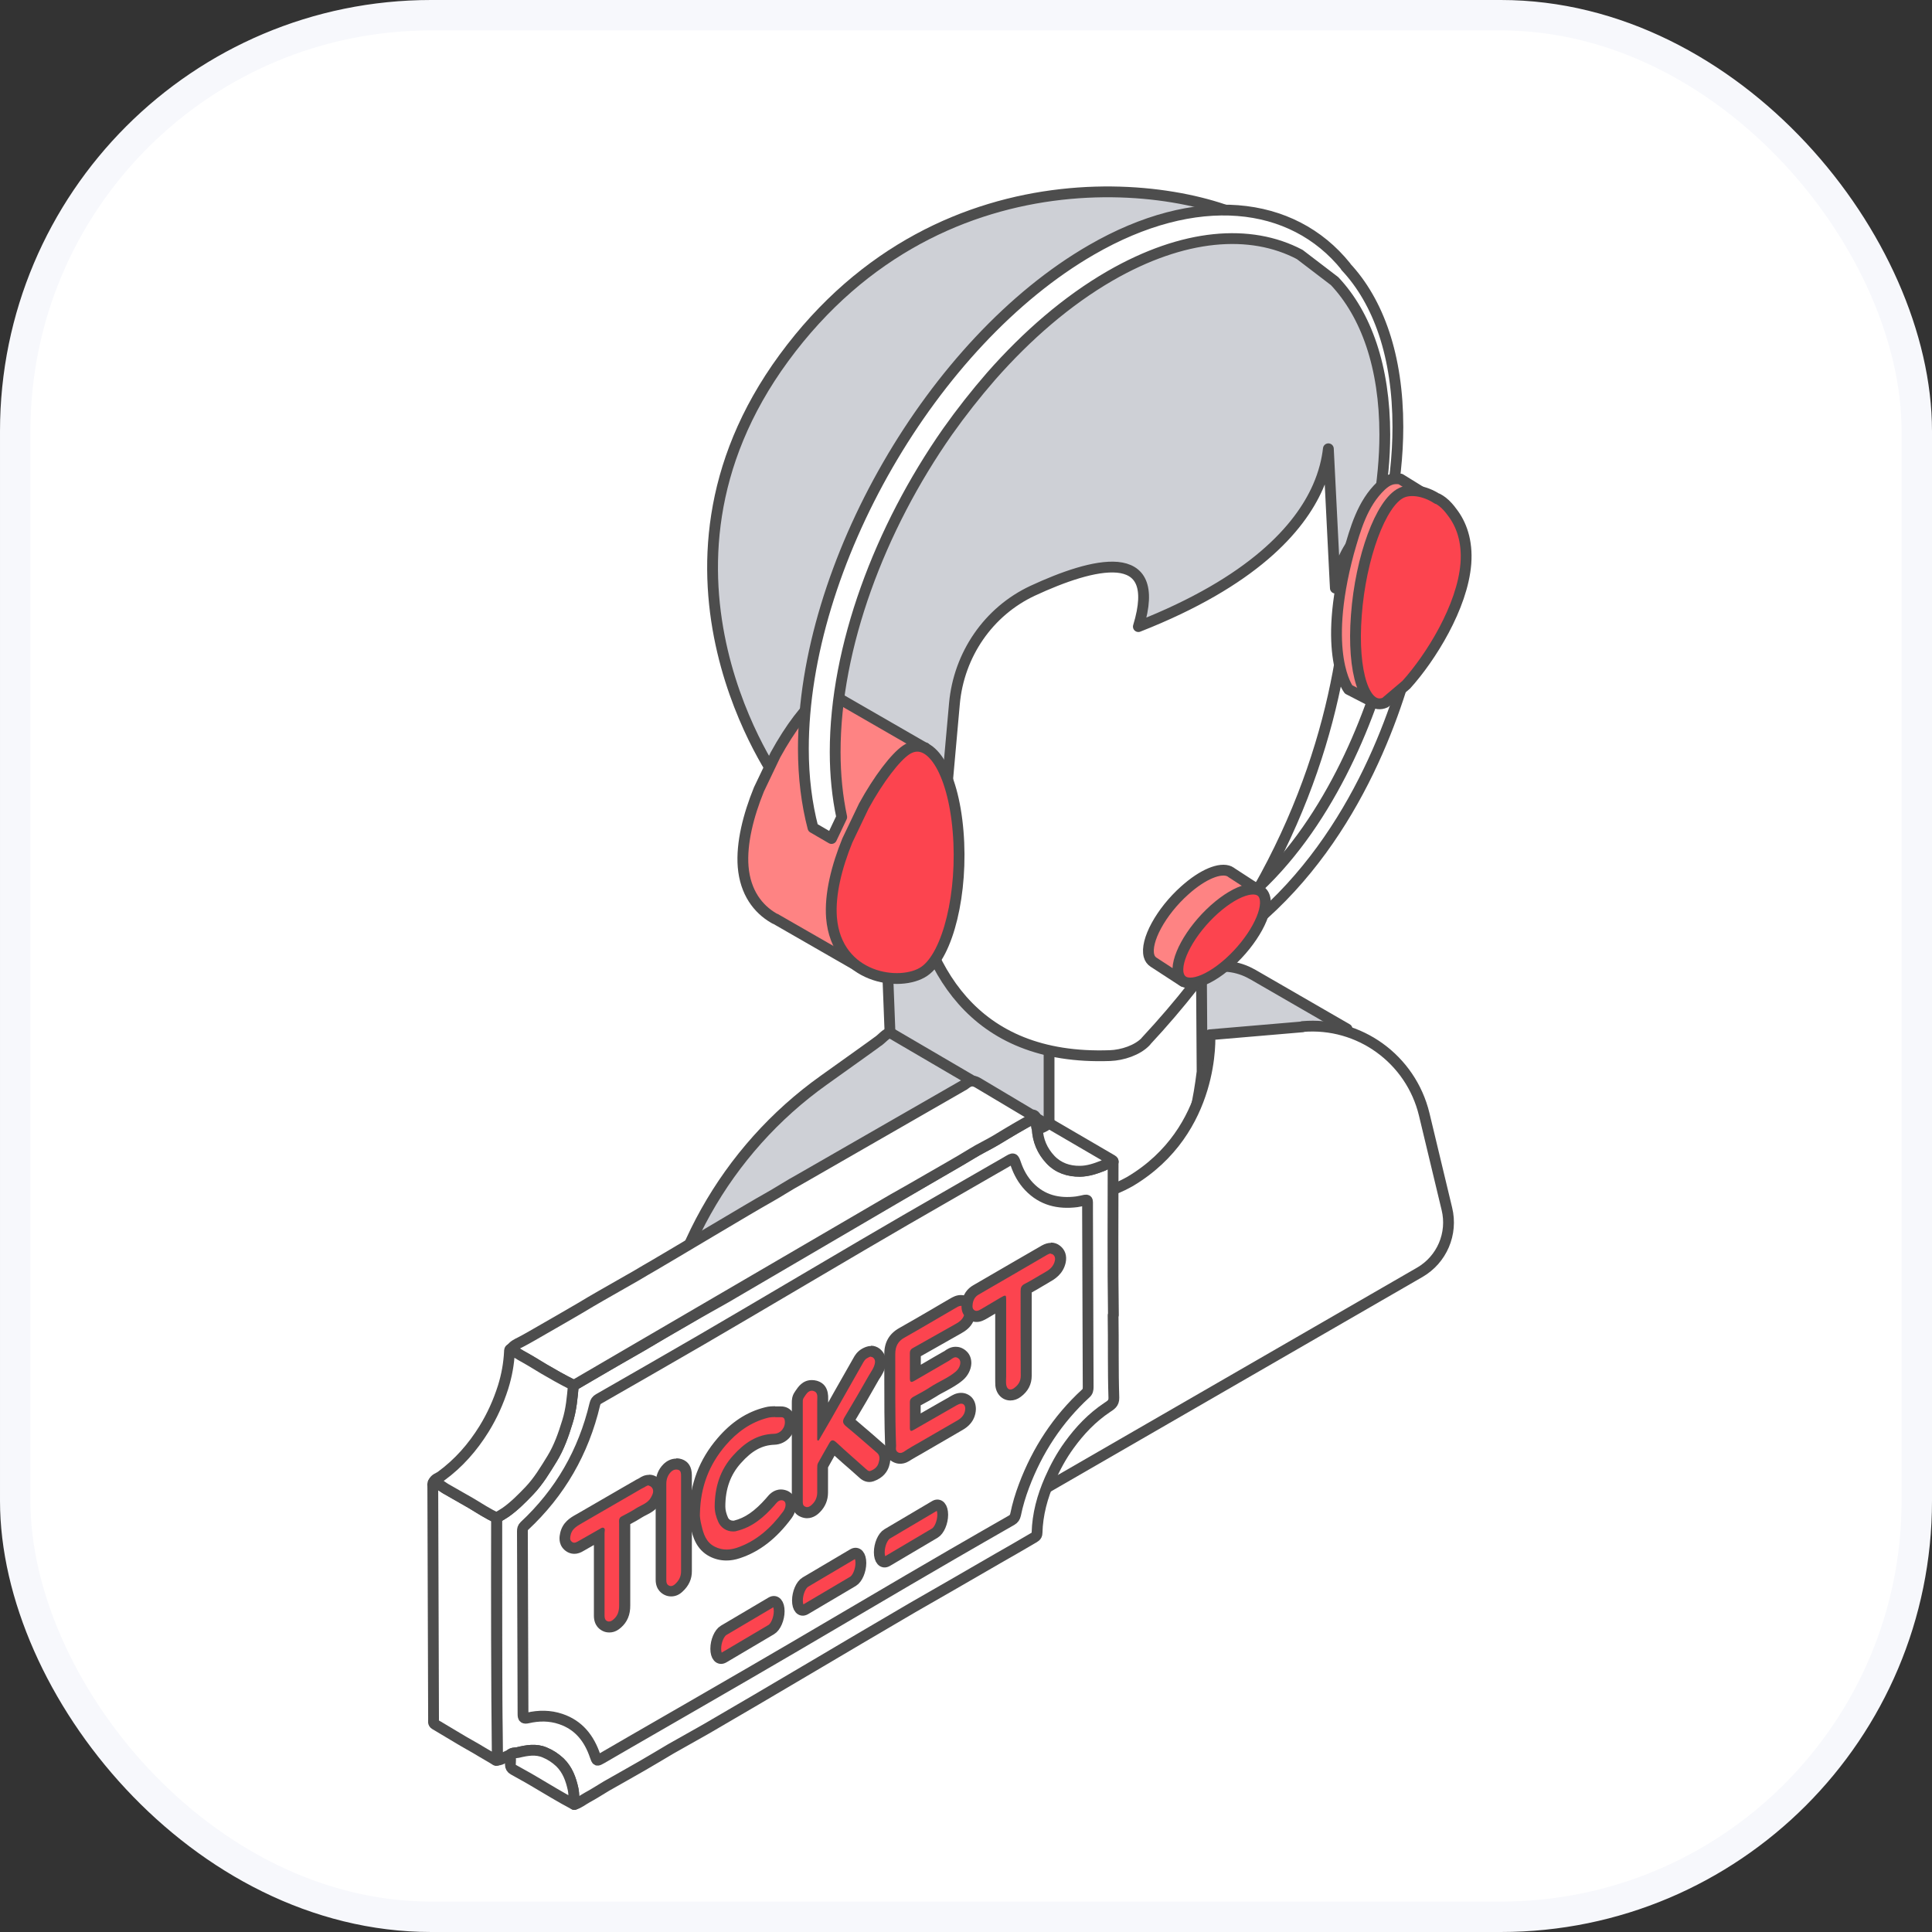 <?xml version="1.0" encoding="UTF-8"?><svg id="Layer_2" xmlns="http://www.w3.org/2000/svg" viewBox="0 0 127 127"><rect x="0" y="0" width="127" height="127" fill="#333333" stroke="none"/><defs><style>.cls-1,.cls-2,.cls-3,.cls-4{stroke:#4d4d4d;stroke-linecap:round;stroke-linejoin:round;stroke-width:.71px;}.cls-1,.cls-5{fill:#fc444f;}.cls-6{stroke:#f7f8fc;stroke-miterlimit:10;stroke-width:2px;}.cls-6,.cls-2{fill:#fff;}.cls-7{fill:#4d4d4d;}.cls-3{fill:#fe8383;}.cls-4{fill:#ced0d6;}</style></defs><g id="_图层_1"><rect class="cls-6" x="1" y="1" width="125" height="125" rx="27.34" ry="27.34"/><polygon class="cls-4" points="58.75 74.24 71.74 73.88 71.68 53.78 58.13 58.18 58.75 74.24"/><path class="cls-4" d="M82.31,64.04c-.94-.54-2.06-.67-3.1-.35h-5.43s-.01,0-.01,0c-.34.13-.64.08-.87.5,0,0,3.02,7.22-2.62,10.58l-11.67-6.83c-.23-.16-.53.24-.87.5h-.01c-.12.1-1.61,1.16-3.57,2.56-6.46,4.6-10.52,11.85-11.08,19.76l-.72,10.15,10.44,6.12,36.35-28.64-.6-10.75-6.25-3.61Z"/><path class="cls-2" d="M68.96,79.57s1.91,1.74,5.52-.25c3.2-2.33,4.09-5.21,4.54-8.87l-.07-10.44-9.99,5.95v13.61Z"/><path class="cls-2" d="M85.62,67.5l-6.09.52s.4,6.28-5.24,9.64c-5.63,3.15-5.24-3.6-5.24-3.6-.23-.16-.53.24-.87.5h-.01c-.18.15-3.58,2.91-6.97,5.67-4.38,3.56-7.09,8.77-7.5,14.39l-.9,12.41,40.52-23.39c1.46-.84,2.19-2.54,1.79-4.18l-1.49-6.21c-.88-3.64-4.28-6.09-8-5.77Z"/><path class="cls-2" d="M87.29,44.57c2.01-.68,4.01-3.56,4.48-6.43.47-2.87-.78-4.65-2.79-3.96-2.01.68-3.7,11.07-1.69,10.39Z"/><path class="cls-2" d="M61.45,59.49c-2.01,1.64-4.01,1.08-4.48-1.25-.47-2.33.78-5.55,2.79-7.19,2.01-1.64,3.7,6.79,1.69,8.44Z"/><path class="cls-2" d="M75.33,68.45c-.55.59-1.55.91-2.36.94-18.29.66-12.69-24.99-12.69-24.99,0,0,.69-11.2,13.62-18.67,11.28-6.51,14.05,2.96,14.05,2.96,0,0,5.42,20.4-12.63,39.76Z"/><path class="cls-2" d="M84.73,16.18c3.15,1.82,5.08,5.89,5.08,11.68,0,1.52-.15,3.11-.43,4.75l1.9,1.33c.4-2.03.1-4.93.1-6.8,0-2.64-.44-4.92-1.24-6.82l-5.41-4.13Z"/><path class="cls-2" d="M60.97,52.6c.26.3.49.71.63,1.29l.43.2h0c-.23-.9-.63-1.35-1.06-1.48Z"/><path class="cls-4" d="M88.21,18.63l.12.18-5-3.64c-4.34-3.15-21.27-6-31.8,8.36-10.38,14.16-.29,27.93-.29,27.93.09.18.14.29.15.31.52.64,4.54,1.37,7.33-1.47.04.67.1,1.23.16,1.63l.87,1.14c.32-.41.79-.62,1.23-.48.43.13.83.59,1.06,1.48,0,0,0,0,0,0,.03-.31.39-4.37.7-7.82.29-3.21,2.23-6.06,5.15-7.42,1.96-.91,4.1-1.67,5.56-1.54,1.46.14,2.21,1.18,1.38,3.9,7.53-2.96,10.6-6.46,11.8-9.18.42-.95.61-1.81.69-2.51l.44,8.79.02.37s.34-3.36,2.82-4.27c.02-.44,2.16-11.82-2.38-15.76Z"/><path class="cls-3" d="M80.96,57.37s-.09-.07-.14-.09h0s0,0,0,0c-.6-.28-1.75.18-2.94,1.25-1.57,1.4-2.61,3.33-2.35,4.3.05.19.16.33.3.42,0,0,0,0,0,0l1.95,1.27s3.42-4.57,4.98-5.98l-1.8-1.17Z"/><path class="cls-2" d="M91.99,42.92l-.68-.44c-1.27,4.98-4.11,11.91-9.1,16.31l.67.43c-.21.19-.41.39-.63.57l.19.87c6.91-5.81,9.61-14.54,10.54-18.58l-.99.84Z"/><path class="cls-1" d="M77.47,64.08c-.27-.97.78-2.89,2.35-4.3,1.57-1.4,3.05-1.76,3.32-.79.27.97-.78,2.89-2.35,4.3-1.57,1.4-3.05,1.75-3.32.78Z"/><polygon class="cls-2" points="91.61 40.57 90.62 41.4 89.94 40.96 90.92 40.12 91.61 40.57"/><path class="cls-3" d="M60.8,49.17l-5.62-3.24s-.07-.04-.11-.06l-.09-.05s0,0,0,0c-.4-.19-.82-.16-1.24.13-.69.47-1.79,1.89-2.77,3.68l-1.08,2.26c-.7,1.72-1.16,3.54-1.04,5.08.14,1.7.98,2.78,2.01,3.38,0,0,0,0,0,0l.09.05s.01,0,.02,0l5.43,3.12c1.56-1.07,4.74-10.35,4.41-14.37Z"/><path class="cls-2" d="M88.47,17.52c-3.52-4.37-9.85-5.07-16.73-1.09-10.44,6.03-18.93,20.74-18.93,32.79,0,1.88.22,3.62.63,5.19l1.22.71.67-1.41c-.28-1.32-.43-2.75-.43-4.28,0-6.89,2.92-14.68,7.39-21.06.9-1.27,1.86-2.49,2.87-3.65,2.36-2.68,5-4.96,7.8-6.58,4.84-2.79,9.23-3.12,12.48-1.41l2.29,1.75c2.07,2.2,3.3,5.63,3.3,10.09,0,1.52-.15,3.11-.43,4.75l.67.62c.4-2.03.62-4,.62-5.87,0-4.66-1.27-8.24-3.43-10.54Z"/><path class="cls-3" d="M90.4,46.22l-1.75-.9s-1.79-2.3,0-8.99c.44-1.54.9-3.23,2.14-4.4.43-.4.79-.52,1.27-.44l1.39.86-3.05,13.88Z"/><path class="cls-1" d="M55.7,55.25c-.7,1.72-1.16,3.54-1.04,5.08.33,4.02,4.54,4.59,6.1,3.52,1.56-1.07,2.56-5.19,2.22-9.2-.33-4.02-1.87-6.41-3.43-5.34-.69.47-1.79,1.89-2.77,3.68l-1.08,2.26Z"/><path class="cls-1" d="M94.48,32.79c-.84-.55-1.78-.67-2.36-.39-1.35.64-2.68,4.24-2.96,8.04-.29,3.78.56,6.34,1.9,5.74l1.38-1.17c1.6-1.77,3.7-5.12,3.92-7.97.11-1.48-.3-2.6-.92-3.39,0,0-.18-.26-.43-.5-.25-.24-.51-.37-.51-.37Z"/><path class="cls-2" d="M73.19,86.45c-.05-3.36-.02-6.72-.02-10.08-.27-.02-.46.18-.69.27-.49.19-.98.35-1.5.36-.74,0-1.42-.21-1.93-.76-.54-.57-.83-1.26-.87-2.05-.13-.24.02-.51-.1-.75-.89.47-1.74.98-2.6,1.5-.52.31-1.07.57-1.58.88l-16.21,9.49c-.75.43-1.51.84-2.26,1.28-.83.49-1.67.95-2.49,1.45-.99.6-2.01,1.15-3.01,1.73-.72.41-1.42.83-2.14,1.25-.03.02-.07.02-.1.03-.07.81-.14,1.62-.39,2.41-.26.85-.55,1.68-1.01,2.43-.45.73-.89,1.47-1.49,2.1-.49.51-.98,1.01-1.56,1.42-.19.13-.39.24-.59.36,0,5.31,0,10.62.05,15.93.31,0,.51-.26.8-.32.14-.18.37-.14.55-.18.58-.14,1.18-.25,1.76,0,.37.15.7.37,1,.65.5.49.72,1.11.86,1.75.07.33.05.68.08,1.02.32-.09.57-.31.85-.46.43-.23.84-.5,1.26-.75.79-.45,1.58-.89,2.36-1.34.63-.36,1.25-.74,1.88-1.11.78-.45,1.56-.87,2.34-1.32,1.09-.63,2.18-1.28,3.27-1.91,1.19-.69,7.24-4.28,8.43-4.97.62-.36,1.23-.72,1.84-1.08.85-.49,1.71-.98,2.56-1.47,1.03-.59,2.05-1.19,3.08-1.78.75-.43,1.51-.86,2.25-1.3.13-.08.3-.14.3-.36.03-1.23.35-2.39.84-3.51.35-.8.76-1.56,1.27-2.26.7-.97,1.5-1.81,2.5-2.48.22-.15.45-.26.44-.64-.06-1.81-.02-3.62-.05-5.43Z"/><path class="cls-2" d="M67.72,73.23l-3.44-2.05c-.22-.13-.43-.17-.67-.03-.12.07-.22.17-.35.23l-10.67,6.13c-.74.4-1.44.87-2.18,1.28-.86.47-6.55,3.88-7.4,4.37-.39.22-.77.45-1.16.68-.77.44-1.55.88-2.33,1.33-.46.26-.91.53-1.36.8-.79.46-1.58.92-2.37,1.37-.53.3-1.04.61-1.58.89-.22.11-.47.22-.61.45.39.32.85.53,1.28.79.58.36,1.16.7,1.75,1.03.35.2.71.38,1.06.56.03,0,.07-.01.1-.03l20.89-12.19c.8-.45,1.61-.91,2.4-1.37.94-.55,1.89-1.07,2.81-1.64.51-.32,1.06-.57,1.58-.88.86-.52,1.71-1.04,2.6-1.5-.04-.21-.25-.13-.36-.22Z"/><path class="cls-2" d="M32.65,99.77c-.59-.26-1.13-.63-1.69-.96-.56-.32-1.12-.64-1.68-.96-.2-.12-.38-.28-.6-.38-.06-.03-.11-.04-.18-.04-.09.09-.05.2-.05.3l.05,15.31c0,.11-.04.23.09.31.48.29.96.57,1.44.86.55.34,1.13.64,1.68.98.29.18.59.33.87.52.04.03.08.02.11-.02-.06-5.31-.06-10.62-.05-15.93Z"/><path class="cls-2" d="M32.65,99.77c-.59-.26-1.13-.63-1.69-.96-.56-.32-1.12-.64-1.68-.96-.2-.12-.38-.28-.6-.38-.06-.03-.11-.04-.18-.04.09-.23.33-.27.5-.4,1.15-.84,2.07-1.89,2.82-3.1.53-.86.94-1.77,1.25-2.74.24-.77.38-1.54.42-2.34,0-.08,0-.17.11-.18.39.32.85.53,1.28.79.58.36,1.16.7,1.75,1.03.35.2.71.38,1.06.56-.07.81-.14,1.62-.39,2.41-.26.85-.55,1.68-1.01,2.43-.45.73-.89,1.47-1.49,2.1-.49.51-.98,1.01-1.56,1.42-.19.13-.39.24-.59.36Z"/><path class="cls-2" d="M73.09,76.25l-3.96-2.31c-.11-.06-.19-.08-.31,0-.19.13-.39.24-.63.24.03.79.33,1.48.87,2.05.52.54,1.19.77,1.93.76.52,0,1.02-.17,1.5-.36.23-.09.42-.29.69-.27,0-.06-.04-.08-.09-.11Z"/><path class="cls-2" d="M33.5,115.38c.14-.18.37-.14.55-.18.58-.14,1.18-.25,1.76,0,.37.15.7.37,1,.65.5.49.72,1.11.86,1.75.07.33.05.68.08,1.02-.92-.48-1.8-1.03-2.69-1.55-.43-.26-.88-.49-1.31-.74-.13-.07-.2-.18-.2-.34,0-.2.05-.41-.05-.6Z"/><path class="cls-2" d="M71.49,79.68c0-.22,0-.44,0-.66,0-.12-.04-.15-.16-.13-.18.04-.36.08-.55.11-1.2.15-2.27-.1-3.13-1-.4-.42-.68-.92-.87-1.47-.15-.43-.15-.43-.54-.2-.3.18-.61.35-.92.53-1.92,1.1-3.83,2.2-5.75,3.31-2.88,1.66-10.6,6.24-13.48,7.91-2.24,1.3-4.49,2.59-6.74,3.88-.14.08-.21.18-.25.35-.74,3.13-2.28,5.81-4.63,8-.11.11-.13.21-.13.35l.04,12.02c0,.26.07.3.31.25.73-.17,1.46-.17,2.17.07,1.19.4,1.87,1.28,2.26,2.43.12.34.11.34.43.16.63-.36,1.25-.73,1.88-1.09,2.6-1.5,5.21-3,7.81-4.51,2.83-1.63,10.5-6.17,13.33-7.8,1.31-.76,2.62-1.51,3.93-2.26.15-.09.22-.19.26-.37.13-.64.32-1.27.55-1.88.88-2.34,2.21-4.38,4.06-6.08.14-.12.16-.26.16-.42-.01-3.82-.03-7.64-.04-11.47Z"/><path class="cls-5" d="M59.18,95.87c-.12,0-.23-.03-.34-.09-.34-.19-.31-.54-.3-.69,0-.02,0-.11,0-.13-.05-1.42-.05-2.84-.05-4.22v-1.72c0-.64.25-1.1.8-1.41.73-.41,1.46-.84,2.18-1.26l1.15-.67c.16-.09.34-.2.55-.2.17,0,.32.07.45.19.35.35.15.79.06,1-.15.34-.41.52-.67.67l-2.84,1.6c0,.46,0,.93,0,1.4l.75-.45,1.29-.74s.06-.04.1-.06c.12-.09.29-.21.52-.21.18,0,.34.07.48.22.13.13.2.32.19.52-.01.29-.17.61-.41.82-.34.29-.72.5-1.08.69-.21.11-.42.23-.62.36-.29.19-.59.35-.89.51l-.27.15c-.03.48-.04.94-.04,1.4.58-.35,1.17-.69,1.76-1.02l.62-.36c.16-.09.25-.15.34-.18.1-.04.21-.06.3-.06.17,0,.32.06.43.18.09.09.19.25.18.52,0,.31-.14.74-.69,1.06-.67.39-2.86,1.65-2.86,1.65-.15.09-.31.18-.46.27-.21.14-.39.26-.62.26h0Z"/><path class="cls-7" d="M63.16,85.84c.07,0,.13.02.2.09.18.18.07.41-.02.61-.11.23-.3.37-.52.49-.95.54-1.89,1.07-2.84,1.6-.12.07-.17.17-.17.31,0,.56,0,1.13,0,1.69,0,.16.05.21.11.21.06,0,.13-.04.2-.08.75-.43,1.51-.87,2.26-1.31.14-.08.28-.23.43-.23.07,0,.15.03.23.11.18.18.07.58-.2.82-.5.43-1.12.66-1.67,1.02-.36.24-.75.44-1.13.65-.14.08-.23.17-.23.35,0,.56,0,1.13,0,1.69,0,.14.03.2.09.2.04,0,.1-.03.17-.07.88-.51,1.77-1.02,2.65-1.52.1-.06.2-.12.3-.16.06-.03.12-.04.17-.04.16,0,.26.12.26.33-.01.36-.22.6-.51.77-.88.51-1.77,1.02-2.65,1.53-.23.13-.46.26-.68.4-.14.09-.27.21-.43.21-.05,0-.11-.01-.16-.05-.21-.12-.09-.36-.12-.52-.07-1.99-.04-3.96-.05-5.93,0-.49.17-.85.62-1.09,1.12-.63,2.22-1.29,3.33-1.93.12-.07.24-.15.37-.15M63.16,85.13c-.31,0-.54.14-.7.23-.41.24-.8.46-1.18.69-.72.42-1.44.84-2.17,1.25-.66.37-.99.95-.98,1.72,0,.57,0,1.14,0,1.71,0,1.38,0,2.82.05,4.24,0,.02,0,.04,0,.06-.04.51.12.85.48,1.05.16.09.33.14.51.14.34,0,.59-.17.74-.27l.07-.04c.15-.09.3-.18.45-.26l.21-.12.74-.43c.64-.37,1.27-.74,1.91-1.11.69-.4.85-.96.86-1.36,0-.31-.09-.58-.28-.78-.18-.18-.42-.29-.69-.29-.15,0-.29.03-.44.09-.11.05-.22.11-.32.17l-.06.04-.62.35c-.41.23-.82.47-1.22.7,0-.18,0-.36,0-.53l.13-.07c.3-.16.61-.33.91-.52.19-.13.4-.23.6-.34.38-.21.78-.42,1.15-.74.32-.28.52-.68.54-1.07.01-.31-.09-.59-.29-.79-.27-.27-.55-.32-.74-.32-.34,0-.58.17-.72.27-.02.02-.04.03-.07.04-.42.24-.84.48-1.26.73l-.24.14c0-.19,0-.37,0-.56l1.96-1.11.69-.39c.3-.17.62-.39.81-.81.1-.23.4-.88-.12-1.41-.19-.19-.44-.3-.7-.3h0Z"/><path class="cls-5" d="M53.06,99.45c-.09,0-.18-.02-.26-.05-.39-.16-.39-.54-.38-.7v-4.8c0-.55,0-1.1,0-1.65,0-.17,0-.36.13-.54l.07-.1c.14-.21.34-.52.75-.52.07,0,.15.01.22.03.53.15.51.66.5.88v.11c0,.48,0,.96,0,1.44l2.31-4.06c.1-.18.22-.38.45-.5.12-.07.25-.14.41-.14.13,0,.25.04.35.12.12.1.32.31.26.71-.05.3-.19.54-.33.74l-.11.18c-.53.93-1.06,1.85-1.61,2.77-.04.06-.03.08.05.14.69.57,1.37,1.16,2.04,1.75.41.36.25.86.19,1.05-.07.24-.27.57-.78.75-.04.01-.12.03-.16.03-.21,0-.36-.13-.45-.21l-.57-.5c-.46-.4-.91-.81-1.36-1.22l-.14.24c-.19.33-.37.65-.55.98,0,.02,0,.1,0,.15,0,.51,0,1,0,1.48v.12c0,.4-.14.74-.41,1.02-.13.13-.33.3-.61.3Z"/><path class="cls-7" d="M57.25,89.19s.09.01.14.05c.12.1.15.23.12.37-.05.3-.24.54-.39.8-.53.93-1.06,1.85-1.61,2.76-.16.27-.1.42.12.6.69.57,1.36,1.16,2.03,1.74.21.19.16.44.09.67-.08.27-.3.43-.56.52-.01,0-.03,0-.04,0-.08,0-.16-.08-.23-.14-.65-.58-1.31-1.15-1.94-1.74-.1-.09-.18-.14-.25-.14-.08,0-.15.06-.22.19-.25.44-.5.87-.74,1.31-.05.09-.05.22-.05.34,0,.53,0,1.06,0,1.58,0,.3-.1.56-.31.77-.11.11-.22.2-.35.2-.04,0-.08,0-.13-.03-.18-.07-.16-.26-.16-.42,0-1.58,0-3.17,0-4.75,0-.55,0-1.1,0-1.65,0-.11-.01-.23.06-.33.14-.2.27-.47.53-.47.04,0,.08,0,.12.02.31.09.24.4.24.65,0,.86,0,1.72,0,2.58.03.01.06.02.09.03.29-.5.58-1,.87-1.5.67-1.19,1.34-2.37,2.02-3.56.08-.14.15-.28.3-.36.08-.04.16-.1.24-.1M57.25,88.48c-.25,0-.45.11-.55.16-.35.19-.51.46-.6.63-.44.77-.86,1.51-1.28,2.25l-.38.68s0-.07,0-.11v-.09c.03-.67-.22-1.09-.76-1.24-.11-.03-.21-.04-.32-.04-.6,0-.9.46-1.05.68l-.06.09c-.2.28-.2.57-.2.71,0,.59,0,1.14,0,1.69,0,1.58,0,3.17,0,4.75-.01.57.19.92.61,1.08.13.05.26.08.39.08.46,0,.76-.31.86-.41.34-.35.52-.78.52-1.28v-.1c0-.49,0-.99,0-1.48,0-.03,0-.05,0-.07.14-.26.28-.51.43-.77.35.32.69.62,1.04.92l.55.49c.12.11.35.32.7.32.08,0,.2-.02.28-.05.65-.23.91-.66,1.01-.98.19-.6.08-1.08-.3-1.42-.6-.53-1.24-1.08-1.9-1.64.45-.75.92-1.55,1.5-2.58.03-.05.06-.11.1-.16.14-.22.32-.5.38-.88.07-.42-.08-.8-.39-1.05-.17-.13-.37-.2-.57-.2h0Z"/><path class="cls-5" d="M47.76,102.22c-.33,0-.65-.08-.94-.23-.76-.4-.93-1.15-1.05-1.64-.1-.41-.13-.69-.1-.9.04-1.79.62-3.32,1.77-4.66.86-1.01,1.83-1.64,2.95-1.92.21-.05.42-.06.58-.06h.37c.29,0,.58.15.62.56.04.32-.06.63-.27.88-.2.23-.48.37-.78.38-.9.03-1.65.43-2.45,1.32-.75.83-1.11,1.84-1.12,3.1,0,.28.07.57.21.89.11.24.36.41.63.41.05,0,.1,0,.16-.02,1.02-.25,1.74-.94,2.3-1.58.18-.22.38-.45.71-.45.09,0,.18.02.27.05.17.06.29.2.34.38.08.27,0,.6-.2.87-.95,1.28-2.01,2.11-3.24,2.52-.26.09-.52.13-.77.13h0Z"/><path class="cls-7" d="M50.96,93.16c.12,0,.24,0,.36,0,.01,0,.03,0,.04,0,0,0,0,0,0,0,.15,0,.22.09.23.24.05.43-.27.84-.7.85-1.14.03-1.97.62-2.7,1.43-.86.95-1.2,2.08-1.21,3.34,0,.36.09.7.24,1.03.17.38.55.62.96.62.08,0,.16,0,.24-.03,1.04-.25,1.8-.91,2.49-1.69.13-.15.25-.33.45-.33.04,0,.09,0,.14.03.19.07.19.42-.02.71-.8,1.08-1.77,1.96-3.06,2.39-.22.07-.44.11-.66.11-.26,0-.52-.06-.78-.19-.58-.3-.74-.85-.87-1.41-.07-.29-.12-.59-.1-.78.04-1.76.61-3.21,1.69-4.47.75-.87,1.64-1.52,2.77-1.81.16-.04.33-.05.49-.05M50.96,92.44c-.18,0-.41,0-.67.07-1.2.3-2.22.97-3.13,2.04-1.2,1.4-1.8,2.99-1.86,4.89-.02.25.01.55.11.99.12.53.33,1.41,1.23,1.88.35.18.72.27,1.11.27.29,0,.58-.05.88-.15,1.31-.43,2.42-1.3,3.41-2.64.26-.36.36-.81.25-1.18-.08-.29-.29-.51-.55-.62-.13-.05-.27-.08-.4-.08-.5,0-.79.35-.93.52l-.05.06c-.75.85-1.39,1.29-2.12,1.47-.02,0-.05,0-.07,0-.13,0-.26-.08-.31-.19-.12-.27-.18-.51-.18-.74,0-1.16.34-2.1,1.03-2.86.73-.82,1.39-1.17,2.19-1.2.39-.01.77-.19,1.03-.5.27-.32.4-.74.35-1.15-.06-.52-.44-.87-.94-.87h-.21s-.19,0-.19,0h0Z"/><path class="cls-5" d="M66.43,91.71c-.28,0-.58-.2-.63-.65-.02-.14-.01-.29-.01-.43v-4.9c-.17.1-.34.2-.52.31-.2.12-.4.24-.6.36-.12.07-.28.16-.47.16h0c-.1,0-.21-.03-.3-.08-.14-.08-.36-.26-.33-.67.02-.55.33-.84.58-.99l4.51-2.62c.14-.08.28-.12.41-.12.14,0,.27.05.38.13.13.1.34.34.24.76-.12.53-.49.81-.88,1.03l-.43.25c-.29.17-.57.34-.86.49-.05.04-.07.06-.07.15v2.26c0,1.1,0,2.21.01,3.31,0,.45-.18.81-.57,1.1-.15.11-.31.17-.46.17Z"/><path class="cls-7" d="M69.08,82.42c.05,0,.11.02.15.06.12.1.15.24.11.4-.09.4-.38.61-.71.79-.43.24-.84.51-1.28.73-.21.11-.26.25-.26.46,0,1.86,0,3.72.01,5.57,0,.37-.16.61-.43.81-.09.07-.18.1-.25.1-.15,0-.25-.12-.28-.34-.02-.18,0-.37,0-.55,0-1.65,0-3.3,0-4.96,0-.23,0-.32-.08-.32-.05,0-.13.04-.27.12-.44.25-.86.52-1.3.77-.09.05-.19.11-.29.11-.04,0-.08,0-.13-.03-.14-.08-.15-.22-.14-.33.02-.33.15-.57.4-.71,1.5-.87,3.01-1.74,4.51-2.62.08-.04.15-.08.23-.08M69.08,81.7c-.19,0-.39.06-.59.17l-1.92,1.11c-.87.5-1.73,1-2.6,1.51-.33.19-.72.57-.76,1.3-.05.6.34.89.51.99.15.08.31.12.47.12.29,0,.5-.13.62-.19.22-.13.42-.24.61-.36v2.13s0,1.99,0,1.99v.14c0,.16,0,.32.01.48.06.57.47.97.99.97.23,0,.47-.08.68-.24.48-.36.72-.82.72-1.39,0-1.1,0-2.2,0-3.3,0-.72,0-1.44,0-2.17.26-.14.51-.29.76-.44.14-.08.28-.16.42-.25.29-.16.88-.5,1.05-1.26.1-.45-.03-.86-.37-1.12-.17-.14-.38-.21-.6-.21h0Z"/><path class="cls-5" d="M40.05,106.95c-.08,0-.16-.02-.24-.05-.27-.11-.41-.35-.41-.7v-5.25c-.25.14-1.23.7-1.23.7-.11.06-.25.13-.41.13s-.3-.06-.43-.18c-.26-.26-.2-.57-.16-.74.12-.57.54-.81.88-1l3.98-2.3s.09-.05.11-.05c.03-.01.06-.03.09-.05.11-.06.25-.15.44-.15.12,0,.3.04.46.23.35.42.09.9-.01,1.08-.2.37-.53.53-.81.68-.09.05-.18.09-.26.15-.32.2-.65.38-.98.55,0,0,.01.05.01.07,0,1.88,0,3.67,0,5.46,0,.52-.16.91-.49,1.19-.12.11-.29.23-.52.23h0Z"/><path class="cls-7" d="M42.65,97.67c.06,0,.12.03.19.1.18.21.07.46-.05.67-.21.38-.62.49-.96.7-.31.2-.63.37-.96.54-.22.11-.17.3-.17.48,0,1.79,0,3.58,0,5.37,0,.36-.08.68-.37.92-.09.08-.18.14-.29.14-.04,0-.07,0-.11-.02-.16-.06-.19-.21-.19-.37,0-.93,0-1.86,0-2.79h0c0-.88,0-1.77,0-2.65,0-.11.06-.26-.05-.32-.02-.01-.05-.02-.07-.02-.09,0-.18.09-.27.13-.46.26-.91.52-1.37.78-.08.04-.15.08-.23.08-.06,0-.12-.02-.18-.08-.13-.12-.09-.26-.06-.42.09-.44.46-.61.79-.81,1.3-.75,2.59-1.5,3.89-2.25.02-.01.04-.02.06-.03.13-.05.26-.18.4-.18M42.65,96.95c-.28,0-.5.13-.62.21l-.05.03s-.09.04-.14.07l-.99.57c-.97.56-1.94,1.12-2.9,1.68l-.09.05c-.36.2-.89.51-1.04,1.23-.04.19-.14.68.26,1.07.19.18.42.28.67.28s.44-.09.59-.18l.51-.29c.06-.04.12-.07.19-.11,0,.41,0,.82,0,1.23v.62s0,.05,0,.07v.64s0,2.08,0,2.08c0,.68.4.94.64,1.04.12.05.25.07.38.07.35,0,.6-.18.76-.32.41-.36.62-.84.61-1.47,0-1.77,0-3.55,0-5.33.25-.13.53-.29.8-.46.08-.05.16-.09.24-.13.3-.15.7-.36.96-.82.32-.58.31-1.08-.02-1.48-.19-.23-.45-.36-.73-.36h0Z"/><path class="cls-5" d="M44.12,104.61c-.08,0-.16-.02-.24-.05-.19-.08-.42-.26-.42-.7v-3.18s0-.04,0-.06v-3.1c0-.41.14-.76.41-1.03.17-.17.38-.27.59-.27.08,0,.16.01.24.04.41.14.42.55.42.73,0,.39,0,.76,0,1.14v1.64c0,1.17,0,2.33,0,3.49,0,.44-.16.8-.51,1.11-.16.15-.33.22-.5.22Z"/><path class="cls-7" d="M44.46,96.6s.08,0,.13.02c.18.06.18.25.18.41,0,.52,0,1.03,0,1.55,0,1.57,0,3.14,0,4.71,0,.35-.14.61-.39.84-.08.07-.17.13-.27.13-.03,0-.07,0-.11-.02-.16-.06-.2-.2-.2-.37,0-1.08,0-2.16,0-3.23h0c0-1.03,0-2.06,0-3.1,0-.3.09-.56.3-.78.1-.1.22-.16.34-.16M44.46,95.88c-.31,0-.61.13-.85.37-.34.34-.51.78-.51,1.28,0,.75,0,1.49,0,2.24v.85s0,.06,0,.08v.71c0,.81,0,1.62,0,2.43,0,.7.45.95.65,1.03.12.05.25.07.37.07.27,0,.52-.1.74-.31.42-.38.63-.84.62-1.37,0-1.14,0-2.29,0-3.43v-1.28s0-.41,0-.41c0-.38,0-.76,0-1.15,0-.57-.23-.92-.66-1.07-.12-.04-.24-.06-.36-.06h0Z"/><path class="cls-1" d="M50.7,107.12l-3.13,1.85c-.29.17-.52-.09-.52-.59h0c0-.5.23-1.04.52-1.21l3.13-1.85c.29-.17.52.09.52.59h0c0,.5-.23,1.04-.52,1.21Z"/><path class="cls-1" d="M56.07,103.95l-3.13,1.85c-.29.17-.52-.09-.52-.59h0c0-.5.23-1.04.52-1.21l3.13-1.85c.29-.17.52.09.52.59h0c0,.5-.23,1.04-.52,1.21Z"/><path class="cls-1" d="M61.45,100.78l-3.13,1.85c-.29.17-.52-.09-.52-.59h0c0-.5.23-1.04.52-1.21l3.13-1.85c.29-.17.52.09.52.59h0c0,.5-.23,1.04-.52,1.21Z"/></g></svg>